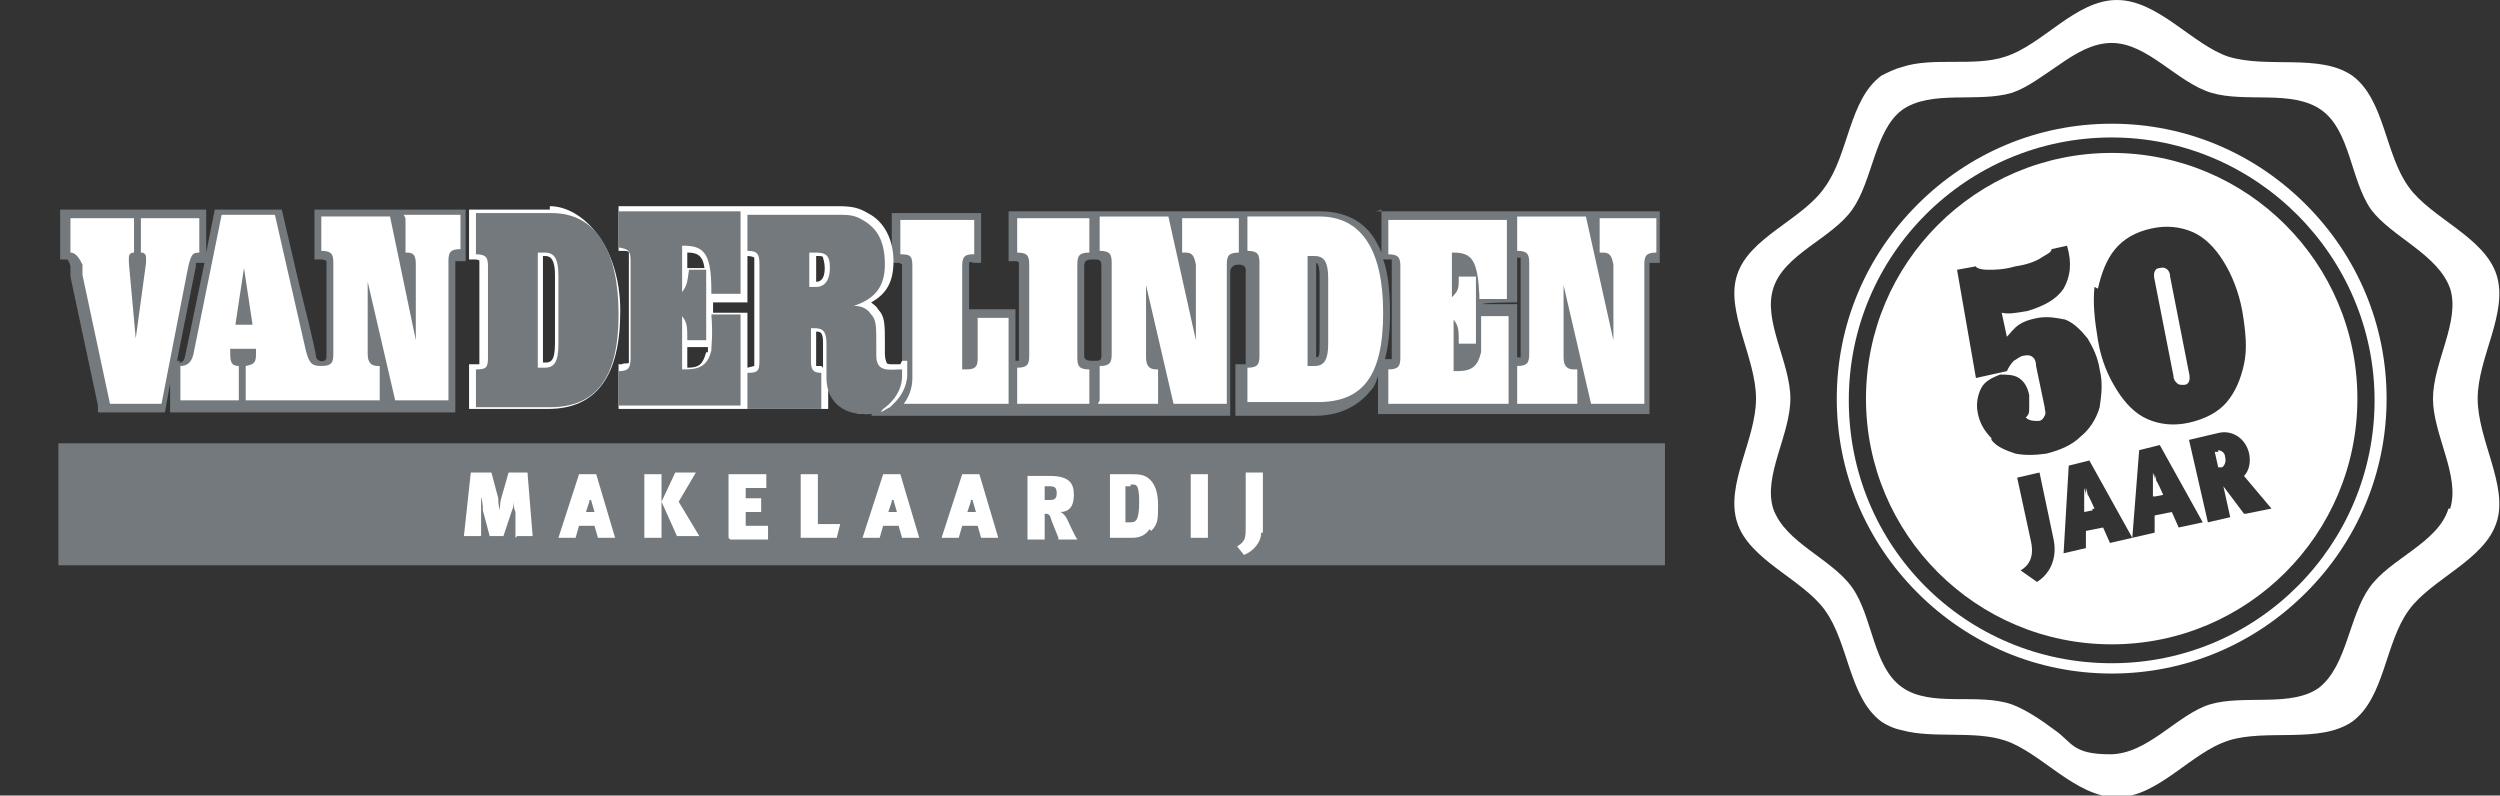 <?xml version="1.0" encoding="UTF-8"?>
<svg id="Laag_1" xmlns="http://www.w3.org/2000/svg" version="1.1" viewBox="0 0 145.5 46.3">
  <rect x="0" y="0" width="145.5" height="46.3" fill="#333333" stroke="none"/>
  <!-- Generator: Adobe Illustrator 29.3.1, SVG Export Plug-In . SVG Version: 2.1.0 Build 151)  -->
  <defs>
    <style>
      .st0 {
        fill: #fff;
      }

      .st1 {
        fill: #73797c;
      }
    </style>
  </defs>
  <rect class="st1" x="3.4" y="25.8" width="93.5" height="7.1"/>
  <path id="MAKELAARDIJ" class="st0" d="M30,31.3v-1.5c-.1-.2-.1-.4-.1-.8h0c0,.3,0,.5-.1.7l-.5,1.5h-.8l-.4-1.5c0-.2,0-.4-.1-.8h0c0,.3,0,.5,0,.8v1.5h-1l.4-3.7h1.2l.4,1.5c0,.2,0,.4.1.7h0c0-.3,0-.5.1-.8l.4-1.4h1.1l.3,3.7h-.9,0ZM34.8,31.3l-.2-.7h-.9l-.2.7h-1l1.2-3.7h1l1.1,3.7h-1ZM34.3,29.1c0-.2,0-.4,0-.5,0,.1,0,.3,0,.6l-.2.6h.5l-.2-.7ZM37.5,31.3v-3.7h1v3.7h-1ZM39.5,29.2l1.2,2h-1.3l-.9-2,.8-1.7h1.2s-1,1.7-1,1.7ZM42.4,31.3v-3.7h2.2v.8h-1.2v.6h.9v.8h-.9v.8h1.3v.8h-2.2ZM48.6,31.3h-2v-3.7h1v2.9h1.3l-.2.8h0ZM52.5,31.3l-.2-.7h-.9l-.2.7h-1l1.2-3.7h1l1.1,3.7h-1ZM51.9,29.1c0-.2,0-.4,0-.5,0,.1,0,.3,0,.6l-.2.6h.5l-.2-.7ZM57.1,31.3l-.2-.7h-.9l-.2.7h-1l1.2-3.7h1l1.1,3.7h-1ZM56.5,29.1c0-.2,0-.4,0-.5,0,.1,0,.3,0,.6l-.2.6h.5l-.2-.7ZM61.6,31.3l-.4-1c-.1-.4-.2-.4-.4-.4v1.5h-1v-3.7h1.3c1.1,0,1.4.4,1.4,1.1s-.3,1-.8,1c.1,0,.3.2.4.4.1.2.4.9.6,1.2h-1.1,0ZM60.8,28.3v.8h.3c.3,0,.4-.1.4-.4s-.1-.4-.4-.4h-.3ZM66.9,30.8c-.2.3-.5.5-1,.5h-1.3v-3.7h1.3c.3,0,.6,0,.9.2.4.3.6.8.6,1.6s0,1.1-.4,1.5h0ZM65.8,28.3h-.3v2.1h.3c.3,0,.5-.1.5-1.2s-.2-1-.5-1h0ZM69.3,31.3v-3.7h1v3.7h-1ZM73.4,31c0,.6-.5,1.1-1,1.3l-.4-.5c.5-.3.5-.5.5-1.2v-3.1h1v3.5h0Z"/>
  <path id="LINDEN_BG" class="st1" d="M80.4,12.2v2.5c-.1-.3-.3-.6-.4-.8-.7-1.1-1.8-1.6-3.2-1.6h-18.1v2.9h.4s.2,0,.2.1c0,0,0,.2,0,.2v5.5s0,0-.2,0v-3h-2.7v-2.4s0-.2,0-.3c0-.1.3,0,.3,0h.4v-2.9h-5.2v2.9h.4s.1,0,.2.1c0,0,0,.3,0,.3v5.7l-1.8,2.8h20.9v-8.4s0-.4.5-.4.4.4.4.4v5.2s0,.1,0,.2c0,0-.2,0-.2,0h-.4v3h4.6c1.4,0,2.5-.5,3.3-1.5.2-.2.3-.5.4-.8v2.2h15.8v-8.6s0-.1,0-.2c0,0,.2,0,.2,0h.4v-3h-16.5ZM64.1,20.7c0,.3-.1.3-.5.3s-.5-.1-.5-.3v-5.2c0-.3.1-.4.5-.4s.5,0,.5.4c0,0,0,5.2,0,5.2ZM76.8,20c0,.6,0,.8-.2.8v-5.5c.1,0,.2.2.2.8v3.8ZM81,20.9c0,0-.2,0-.2,0h-.2c.2-.7.3-1.6.3-2.7s-.1-2.3-.4-3.1h.3s.1,0,.2,0c0,0,0,.2,0,.2v5.3s0,.1,0,.2h0ZM88.5,15.5v5.1s0,.1,0,.2c0,0,0,0-.2,0v-3.1h-2c0-.1,2-.1,2-.1v-2.6c0,0,.1,0,.2,0,0,.1,0,.3,0,.3Z"/>
  <path id="LINDEN" class="st0" d="M58.7,23.5h-6.1c.3-.4.5-.9.5-1.5h0v-1.3h0v-5.2c0-.6-.1-.7-.7-.7v-2h4.3v2h-.1c-.5,0-.6.2-.6.7v6h.2c.5,0,.7-.1.7-.6v-2.4h1.8v5.1h0ZM59.2,23.5h4.2v-2c-.6,0-.7-.2-.7-.7v-5.4c0-.5.1-.7.7-.7v-2h-4.2v2c.6,0,.7.2.7.7v5.3c0,.5-.1.7-.7.7v2ZM63.9,23.5h3.5v-2h0s-.1,0-.1,0c-.4,0-.6-.2-.6-.7v-4.2l1.6,6.9h3.1v-8.1c0-.5.1-.7.7-.7v-2h-3.3v2h.2c.4,0,.5.2.6.7v4.4l-1.6-7.2h-4v2c.6,0,.7.2.7.7v5.3c0,.5-.1.7-.7.7v2h0ZM76.5,21.3c.6,0,.8-.4.8-1.3v-3.8c0-.9-.2-1.3-.8-1.3h-.4v6.4h.4ZM72.6,21.4c.6,0,.7-.2.7-.7v-5.4c0-.5-.1-.7-.7-.7v-2h4.2c2.4,0,3.7,1.9,3.7,5.6s-1.2,5.2-3.8,5.2h-4.1v-2ZM80.9,23.5h6.9v-5.1h-1.6c0,1.3,0,1.7,0,2.1-.2.8-.5,1.1-1.4,1.1h-.2v-3c.3.4.3.6.3,1.4h1v-3.9h-1c0,.7,0,.8-.4,1.2v-2.6h.1c1.1,0,1.4.5,1.5,2.5v.2h1.6v-4.6h-6.9v2c.6,0,.7.2.7.7v5.3c0,.5-.1.7-.7.7v2h0ZM88.3,23.5h3.5v-2h-.2c-.4,0-.6-.2-.6-.7v-4.2l1.6,6.9h3.1v-8.1c0-.5.1-.7.7-.7v-2h-3.3v2h.2c.4,0,.5.2.6.7v4.4l-1.6-7.2h-4v2c.6,0,.7.2.7.7v5.3c0,.5-.1.7-.7.7v2h0Z"/>
  <path id="DER_BG" class="st0" d="M32,12.2h-4.7v2.9h.2c.2,0,.4,0,.4.1s0,.2,0,.4v5.2c0,.2,0,.3,0,.4,0,0-.2,0-.4,0h-.2v2.6h4.6c2.8,0,4.2-1.9,4.2-5.7s-2.2-6.1-4.1-6.1h0ZM32.3,20c0,1.1-.3,1.1-.6,1.1h-.1v-6.2h.1c.2,0,.6,0,.6,1.1,0,0,0,3.9,0,3.9ZM52.4,21.2s0,0,0,0c-.2,0-.3,0-.4,0-.2,0-.4,0-.4-.1,0,0-.1-.2-.1-.5h0c0-.3,0-.5,0-.7,0-1,0-1.5-.4-1.9-.1-.2-.3-.3-.4-.4.9-.5,1.3-1.2,1.3-2.4s-.5-2.3-1.5-2.8c-.5-.3-.9-.4-1.7-.4h-12.8v2.6h.2c.2,0,.4,0,.4.1,0,0,0,.3,0,.4v5.6c0,0,0,.3,0,.4s-.3,0-.4.1h-.2v2.6h12.2v-1.1c.1.2.3.5.5.7.4.4,1,.7,1.7.7s.9-.1,1.2-.3c0,0,0,0,.2-.1,0,0,.2-.2.3-.3.3-.3.7-.9.7-1.6v-.8h-.3s0,0,0,0ZM40,14.7c.5,0,.9.1,1,.9h-1v-.9ZM41.1,20.5c-.2.7-.4.9-1.1.9v-1.2h1.2c0,.1,0,.2,0,.3h0ZM43.9,15.3v5.6c0,.2,0,.3,0,.4,0,0-.4.1-.4.1v-3.2h-2v-.6h2v-2.7s.3,0,.4.1c0,.1,0,.3,0,.4h0ZM47.8,21.3c-.2,0-.3,0-.3,0,0,0,0-.1,0-.4v-1.6c.2,0,.4,0,.4.6v1.5s0,0,0,0h0ZM47.5,16.4h0v-1.5h0c.3,0,.4,0,.4.1,0,0,.1.3.1.6,0,.7-.3.8-.5.8Z"/>
  <path id="DER" class="st1" d="M31.3,21.4v-6.7h.4c.6,0,.8.4.8,1.4v3.9c0,1-.2,1.4-.8,1.4h-.4ZM27.7,23.7h4.3c2.7,0,4-1.7,4-5.4s-1.3-5.9-3.9-5.9h-4.4v2.4c.6,0,.7.2.7.7v5.3c0,.6-.1.7-.7.7,0,0,0,2.1,0,2.1ZM36,21.6c.6,0,.7-.2.7-.8v-5.6c0-.6-.1-.7-.7-.8v-2.1h7.1v4.8h-1.7v-.2c0-2.1-.4-2.6-1.6-2.6h-.1v2.7c.3-.4.3-.6.4-1.3h1v4.1h-1.1c0-.8,0-1-.3-1.4v3.1h.2c.9,0,1.3-.3,1.5-1.1,0-.4.1-.8,0-2.1h1.7v5.3h-7.1v-2.1h0ZM47.5,16.7h-.4v-2h.4c.6,0,.8.2.8.9s-.3,1.1-.8,1.1h0ZM52.4,21.5c-.6,0-1.4.2-1.4-.8,0,0,0-.5,0-.7,0-1,0-1.4-.3-1.7-.2-.3-.5-.5-1-.5,1.2-.4,1.8-1.1,1.8-2.4s-.4-2.1-1.3-2.6c-.5-.3-.8-.3-1.6-.3h-5.1v2.1c.6,0,.7.2.7.8v5.6c0,.6-.1.7-.7.7v2.1h4.3v-2.1c-.5,0-.6-.2-.6-.7v-1.9h.2c.5,0,.7.2.7.9v2c0,1.3.9,2.1,2.2,2.1s.8,0,1.1-.3c0,0,1.1-.7,1.1-1.9v-.4h0Z"/>
  <path id="VAN_BG" class="st1" d="M18.3,12.2v2.9h.4s.2,0,.3.1c0,.1,0,.4,0,.4,0,0,0,4.4,0,5.2,0,.3-.5.3-.6,0,0-.3-.7-3.1-1-4.3l-1-4.3h-3.9l-.5,2.5v-2.5H3.5v2.9h.4c0,0,.1,0,.2.4,0,0,0,.3,0,.3v.2s0,.1,0,.1l1.6,7.5v.4h3.9l.3-1.7v1.7h16.6v-8.6c0,0,0-.1,0-.2,0,0,.2,0,.2,0h.4v-3h-9.1,0ZM10.5,21h-.2l1.1-5.5c0-.1,0-.2,0-.2,0,0,.2,0,.2,0h.3l-1.1,5.3c-.1.5-.2.5-.4.5h0Z"/>
  <path class="st0" d="M145.3,16c-.7-2.2-3.8-3.3-5.1-5.1-1.4-1.9-1.4-5.1-3.3-6.5-1.9-1.3-4.9-.4-7.2-1.1-2.1-.7-4.1-3.3-6.5-3.3s-4.3,2.6-6.5,3.3c-1.8.6-4.2,0-6,.6-.4.1-.8.3-1.2.5-1.9,1.4-1.9,4.6-3.3,6.5-1.3,1.9-4.4,2.9-5.1,5.1-.7,2.1,1.1,4.8,1.1,7.2s-1.8,5-1.1,7.2c.7,2.2,3.8,3.3,5.1,5.1,1.4,1.9,1.4,5.1,3.3,6.5.3.2.7.4,1.2.5,1.8.5,4.2,0,6,.6,2.1.7,4.1,3.3,6.5,3.3s4.3-2.6,6.5-3.3c2.2-.7,5.3.2,7.2-1.1,1.9-1.4,1.9-4.6,3.3-6.5,1.3-1.8,4.4-2.9,5.1-5.1.7-2.1-1.1-4.8-1.1-7.2s1.8-5,1.1-7.2ZM142.5,29.6c-.6,2-3.4,2.9-4.6,4.6-1.2,1.7-1.3,4.5-2.9,5.8-1.6,1.2-4.4.4-6.4,1-1.9.6-3.6,2.9-5.8,2.9s-2.2-.7-3.2-1.4c-.8-.6-1.7-1.2-2.5-1.5-2-.7-4.7.2-6.4-1-1.7-1.2-1.7-4.1-2.9-5.8-1.2-1.7-3.9-2.6-4.6-4.6-.6-1.9,1-4.3,1-6.4s-1.6-4.5-1-6.4c.6-2,3.4-2.9,4.6-4.6,1.2-1.7,1.3-4.6,2.9-5.8,1.7-1.2,4.4-.4,6.4-1,.9-.3,1.8-1,2.7-1.6,1-.7,2-1.3,3.1-1.3,2.1,0,3.8,2.3,5.8,2.9,2,.6,4.7-.2,6.4,1,1.7,1.2,1.7,4.1,2.9,5.8,1.2,1.6,3.9,2.6,4.6,4.6.6,1.9-1,4.3-1,6.4s1.6,4.5,1,6.4Z"/>
  <path id="VAN" class="st0" d="M3.9,12.7h3.9v2c-.2,0-.3.1-.3.3s0,.1,0,.3l.4,4.4.6-4.4c0-.1,0-.2,0-.3,0-.2-.1-.3-.3-.3v-2h3.4v2c-.4,0-.5.1-.7,1.1l-1.5,7.7h-3l-1.6-7.5s0-.1,0-.3v-.3c-.2-.4-.4-.7-.7-.7,0,0,0-2,0-2ZM23.6,12.7v2h.1c.4,0,.5.2.5.7v4.4l-1.5-7.2h-4v2c.6,0,.7.2.7.7v5.3c0,.5-.1.7-.7.7h0c-.5,0-.7-.1-.9-.9l-1.8-7.9h-3.1l-1.6,7.9c-.1.7-.4.9-.8.9v2h3.4v-2c-.4,0-.5-.2-.5-.7s0-.2,0-.3h1.5c0,.1,0,.2,0,.3,0,.5-.1.6-.6.7v2h7.8v-2h-.1c-.4,0-.6-.2-.6-.7v-4.2l1.6,6.9h3.1v-8.1c0-.5.1-.7.7-.7v-2h-3.3,0ZM13.7,18.9l.5-3.3.5,3.3h-1Z"/>
  <path class="st0" d="M122.9,39.2c-4.3,0-8.3-1.7-11.3-4.7-3-3-4.7-7-4.7-11.3s1.7-8.3,4.7-11.3c3-3,7-4.7,11.3-4.7s8.3,1.7,11.3,4.7,4.7,7,4.7,11.3-1.7,8.3-4.7,11.3c-3,3-7,4.7-11.3,4.7ZM122.9,8c-8.4,0-15.3,6.8-15.3,15.3s6.8,15.3,15.3,15.3,15.3-6.9,15.3-15.3-6.9-15.3-15.3-15.3Z"/>
  <path class="st0" d="M127.4,21.7l-1.1-5.6c0-.4-.3-.6-.6-.5-.3,0-.4.3-.3.7l1.1,5.6c0,.2.1.3.2.4.1.1.2.1.4.1.3,0,.4-.3.3-.7h0ZM127.4,21.7l-1.1-5.6c0-.4-.3-.6-.6-.5-.3,0-.4.3-.3.7l1.1,5.6c0,.2.1.3.2.4.1.1.2.1.4.1.3,0,.4-.3.3-.7h0ZM121.5,28.8c0-.1-.1-.4-.1-.4h0s0,.3,0,.4v.9s.5-.1.5-.1c0,0-.4-.9-.4-.8ZM125.5,28c0-.1-.1-.4-.1-.4h0s0,.3,0,.4v.9s.5-.1.5-.1c0,0-.4-.9-.4-.8ZM127.4,21.7l-1.1-5.6c0-.4-.3-.6-.6-.5-.3,0-.4.3-.3.7l1.1,5.6c0,.2.1.3.2.4.1.1.2.1.4.1.3,0,.4-.3.3-.7h0ZM125.5,28c0-.1-.1-.4-.1-.4h0s0,.3,0,.4v.9s.5-.1.5-.1c0,0-.4-.9-.4-.8ZM121.3,28.5h0s0,.3,0,.4v.9s.5-.1.5-.1l-.4-.9c0-.1-.1-.4-.1-.4ZM127.4,21.7l-1.1-5.6c0-.4-.3-.6-.6-.5-.3,0-.4.3-.3.7l1.1,5.6c0,.2.1.3.2.4.1.1.2.1.4.1.3,0,.4-.3.3-.7h0ZM122.9,8.9c-7.9,0-14.3,6.4-14.3,14.3s6.4,14.3,14.3,14.3,14.3-6.4,14.3-14.3-6.4-14.3-14.3-14.3ZM122.1,16.8c.2-.9.5-1.7,1-2.3.5-.6,1.2-1,2.1-1.2.9-.2,1.7-.1,2.4.2s1.3.9,1.8,1.7c.5.8.9,1.8,1.1,2.9.2,1.2.3,2.2.1,3.1s-.5,1.6-1,2.2-1.3,1-2.2,1.2c-.9.2-1.7.1-2.4-.2-.7-.3-1.3-.9-1.8-1.7-.5-.8-.9-1.7-1.1-2.9-.2-1.2-.3-2.2-.2-3.1h0ZM115.9,25.5c-.4-.4-.7-.9-.8-1.5-.1-.5,0-1,.2-1.4.2-.4.6-.6,1.1-.8.4,0,.8,0,1.1.2.3.2.5.5.6,1,0,.2,0,.4,0,.7s0,.4-.2.6c.2.2.5.2.7.2.2,0,.3-.1.4-.3s0-.3,0-.5l-.5-2.4c0-.5-.3-.7-.7-.6-.2,0-.4.2-.6.3-.2.2-.3.4-.4.6l-1.8.4-1.1-6.3,1.1-.2c0,.1.3.2.7.2.4,0,.9,0,1.6-.2.7-.1,1.2-.3,1.5-.5.3-.2.6-.3.6-.5l.9-.2c.3,1,.2,1.8-.2,2.5-.4.6-1.1,1-2.1,1.3-.6.1-1.1.2-1.5.1l.3,1.4c.2-.2.4-.5.7-.7.3-.2.6-.3,1.1-.4.6-.1,1.1,0,1.6.1.5.2.9.6,1.3,1.1.3.5.6,1.1.7,1.8.2.8.1,1.5,0,2.2-.2.7-.6,1.3-1.1,1.7-.5.5-1.2.8-2,1-.7.1-1.3.1-1.8,0-.6-.2-1.1-.4-1.4-.8h0ZM118.6,33.9l-1-.7c.5-.3.8-.8.6-1.7l-.8-3.7,1.3-.3.8,3.8c.3,1.3-.3,2.2-1,2.6ZM126.8,30.7l-.4-.9-1,.2v1l-1.3.3-1.3.3-.4-.9-1,.2v1s-1.3.3-1.3.3l.3-5.1,1.2-.3,2.5,4.5.4-5.1,1.2-.3,2.5,4.5s-1.4.3-1.4.3ZM130.6,29.9l-1.2-1.6h0l.4,1.8-1.3.3-1.1-4.8,1.7-.4c.8-.2,1.6.3,1.8,1.2.1.5,0,1-.3,1.3l1.6,1.9s-1.5.3-1.5.3ZM129.1,26.3h-.2s.2.9.2.9h.2c.1,0,.3-.3.2-.6,0-.3-.3-.4-.4-.4ZM126.5,21.9c0,.2.1.3.2.4.1.1.2.1.4.1.3,0,.4-.3.3-.7l-1.1-5.6c0-.4-.3-.6-.6-.5-.3,0-.4.3-.3.7l1.1,5.6h0ZM125.3,27.6h0s0,.3,0,.4v.9s.5-.1.5-.1l-.4-.9c0-.1-.1-.4-.1-.4ZM121.3,28.5h0s0,.3,0,.4v.9s.5-.1.5-.1l-.4-.9c0-.1-.1-.4-.1-.4ZM127.4,21.7l-1.1-5.6c0-.4-.3-.6-.6-.5-.3,0-.4.3-.3.7l1.1,5.6c0,.2.1.3.2.4.1.1.2.1.4.1.3,0,.4-.3.3-.7h0ZM121.5,28.8c0-.1-.1-.4-.1-.4h0s0,.3,0,.4v.9s.5-.1.5-.1c0,0-.4-.9-.4-.8ZM127.4,21.7l-1.1-5.6c0-.4-.3-.6-.6-.5-.3,0-.4.3-.3.7l1.1,5.6c0,.2.1.3.2.4.1.1.2.1.4.1.3,0,.4-.3.3-.7h0ZM121.5,28.8c0-.1-.1-.4-.1-.4h0s0,.3,0,.4v.9s.5-.1.5-.1c0,0-.4-.9-.4-.8ZM127.4,21.7l-1.1-5.6c0-.4-.3-.6-.6-.5-.3,0-.4.3-.3.7l1.1,5.6c0,.2.1.3.2.4.1.1.2.1.4.1.3,0,.4-.3.3-.7h0ZM127.4,21.7l-1.1-5.6c0-.4-.3-.6-.6-.5-.3,0-.4.3-.3.7l1.1,5.6c0,.2.1.3.2.4.1.1.2.1.4.1.3,0,.4-.3.3-.7h0Z"/>
</svg>